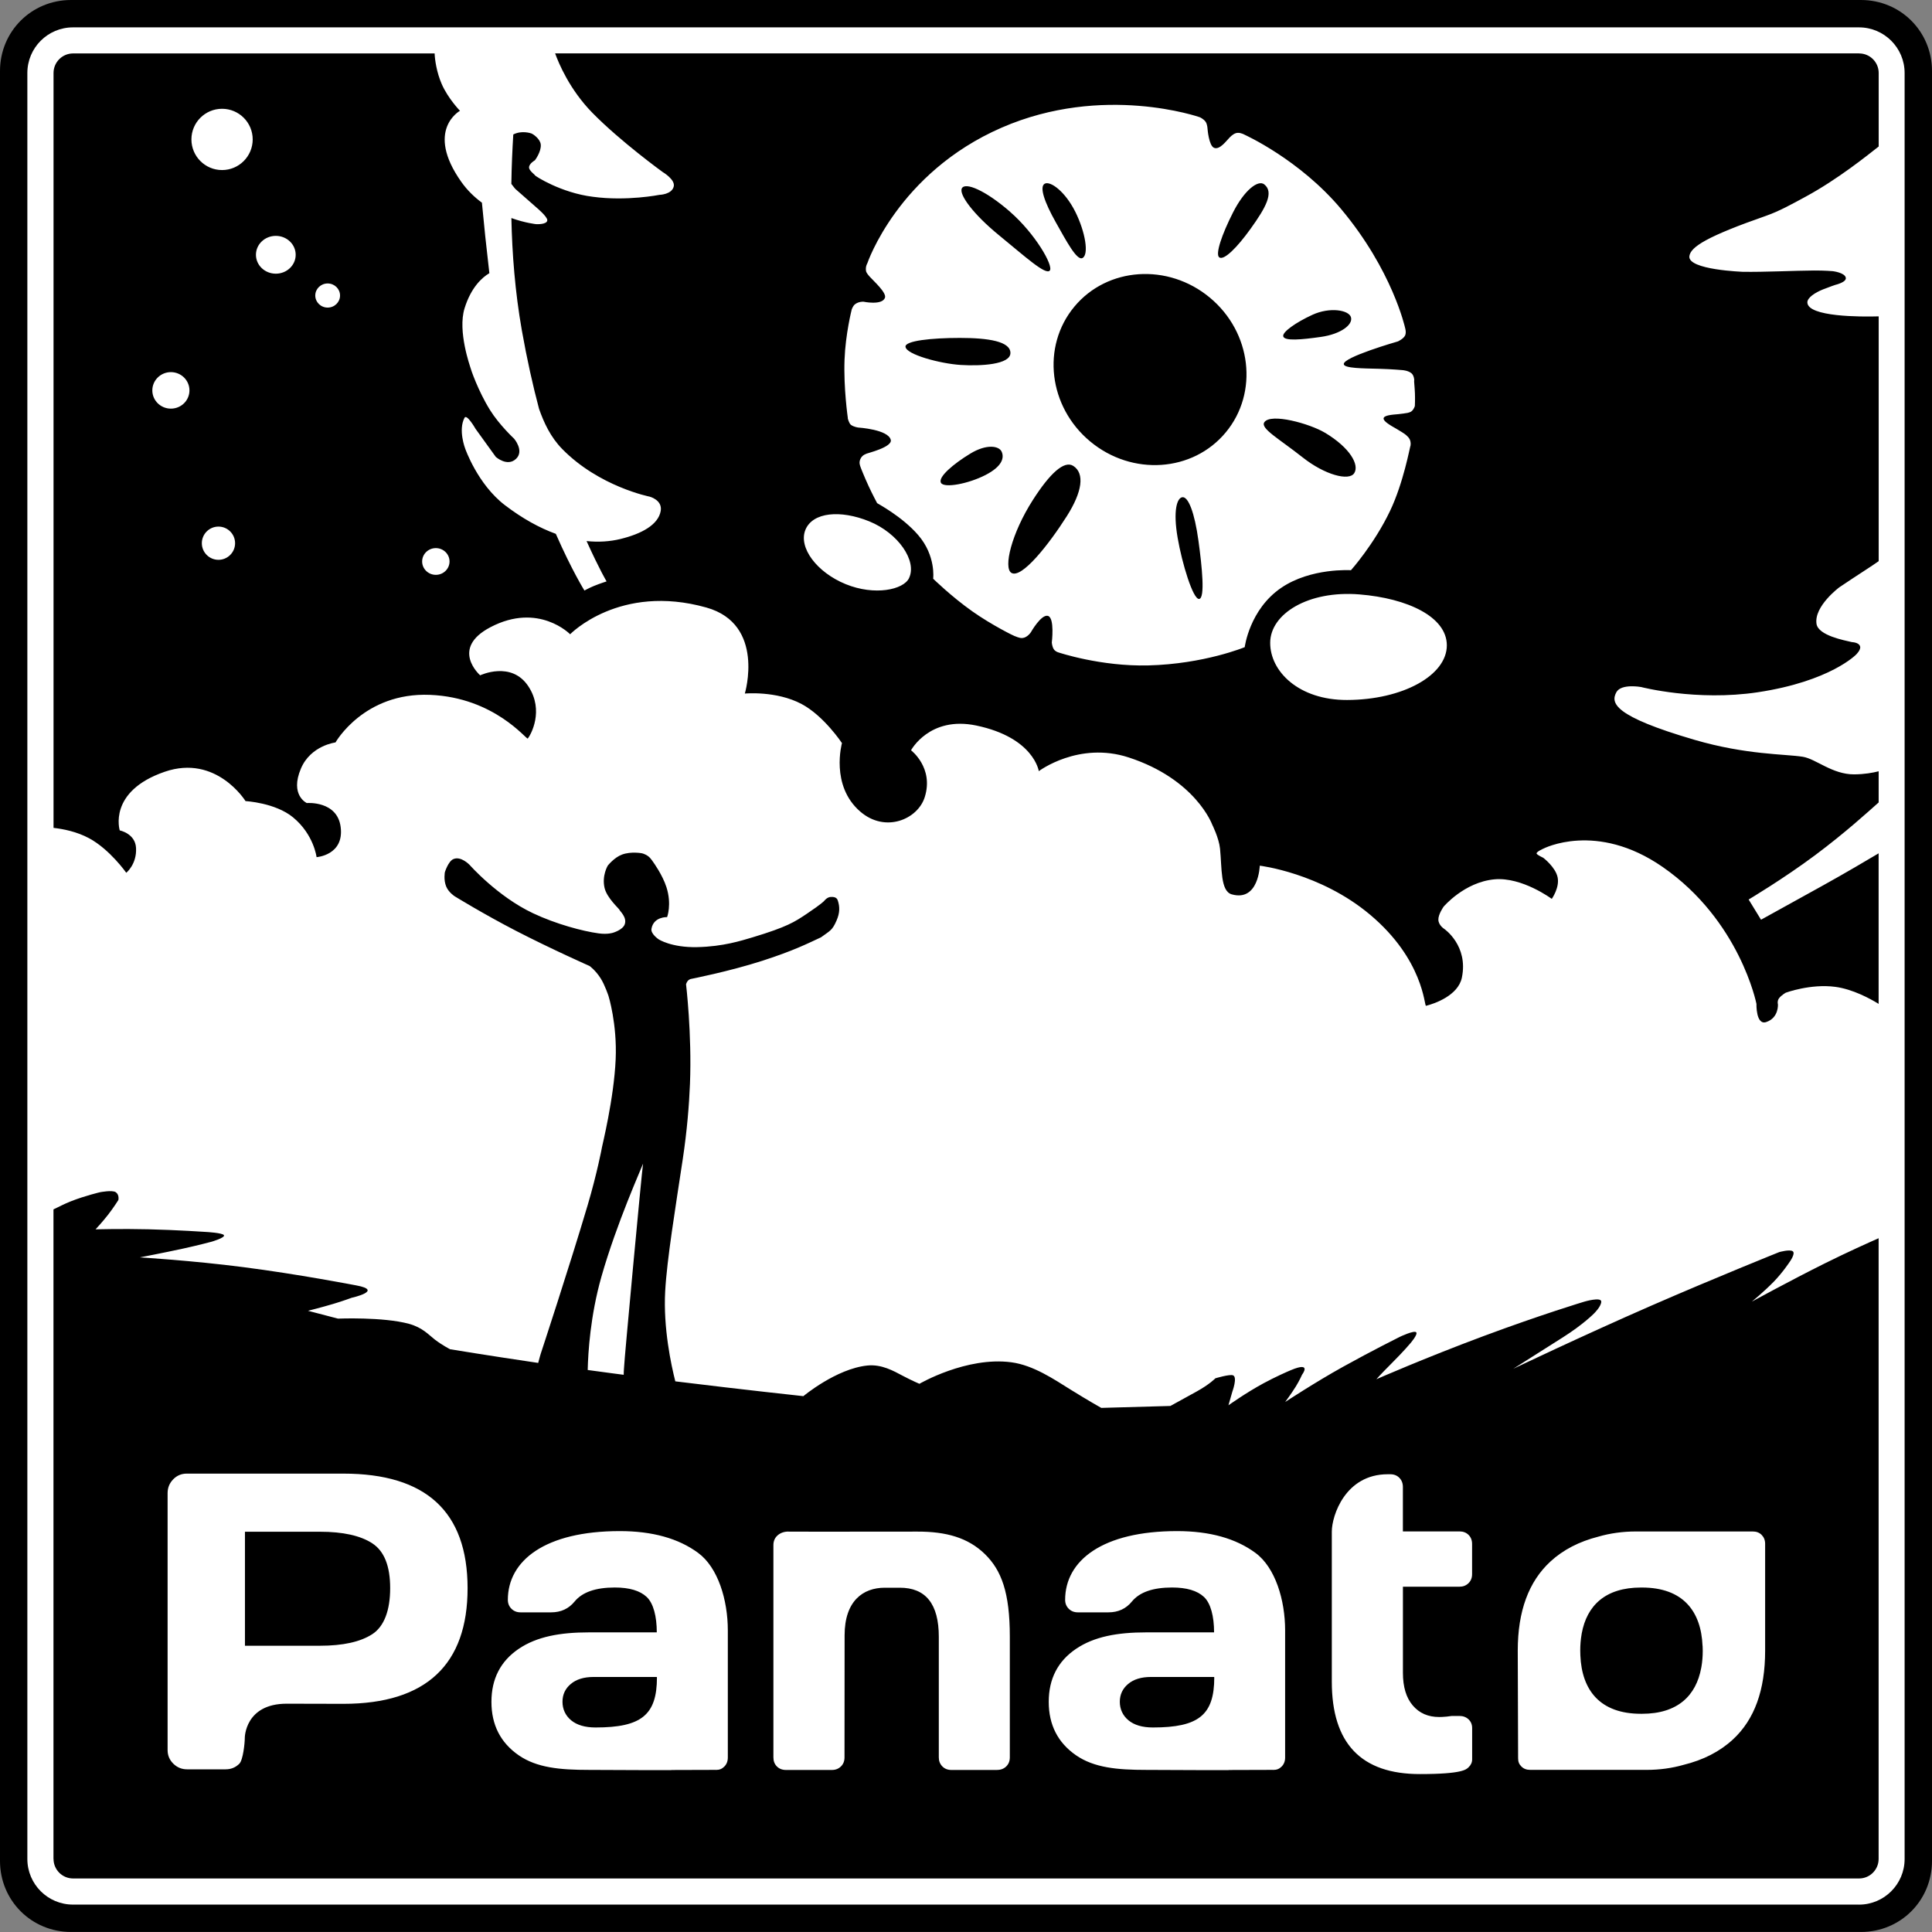 <svg width="240" height="240" viewBox="0 0 240 240" fill="none" xmlns="http://www.w3.org/2000/svg">
<rect x="0" y="0" width="240" height="240" fill="#808080" stroke="none"/>
<g clip-path="url(#clip0_407_29)">
<path fill-rule="evenodd" clip-rule="evenodd" d="M231.174 0H8.826C3.905 0 0 3.906 0 8.825V231.171C0 236.09 3.905 239.996 8.826 239.996H231.174C236.092 239.996 240 236.09 240 231.171V8.825C240 3.906 236.092 0 231.174 0Z" fill="black"/>
<path fill-rule="evenodd" clip-rule="evenodd" d="M230.929 236.596H9.067C5.938 236.596 3.398 234.058 3.398 230.926V9.07C3.398 5.939 5.934 3.4 9.067 3.4H230.929C234.058 3.4 236.598 5.939 236.598 9.07V230.93C236.598 234.062 234.058 236.6 230.929 236.6V236.596ZM6.65 230.922C6.65 232.263 7.738 233.35 9.079 233.35H230.941C232.282 233.35 233.37 232.263 233.37 230.922V153.817C232.152 154.354 229.493 155.544 226.696 156.936C222.325 159.111 217.625 161.692 217.625 161.692C217.625 161.692 219.097 160.486 220.296 159.265C221.439 158.098 222.321 156.754 222.321 156.754C222.321 156.754 223.045 155.758 222.725 155.457C222.396 155.149 221.024 155.54 221.024 155.54C221.024 155.54 213.171 158.688 205.164 162.179C196.667 165.887 187.983 170.035 187.983 170.035C187.983 170.035 191.275 167.951 194.131 166.14C196.722 164.5 198.024 163.155 198.024 163.155C198.024 163.155 198.906 162.305 198.914 161.696C198.922 161.068 196.809 161.696 196.809 161.696C196.809 161.696 191.552 163.27 184.261 165.986C177.002 168.69 170.981 171.332 170.981 171.332C170.981 171.332 171.384 170.849 172.844 169.386C174.446 167.785 175.194 166.876 175.194 166.876C175.194 166.876 176.175 165.753 175.922 165.5C175.649 165.227 173.896 166.065 173.896 166.065C173.896 166.065 170.379 167.817 166.831 169.79C163.377 171.707 159.647 174.162 159.647 174.162C159.647 174.162 160.391 173.17 160.972 172.233C161.427 171.498 161.751 170.762 161.751 170.762C161.751 170.762 163.037 169.082 160.375 170.197C159.853 170.414 158.401 171.055 156.949 171.842C154.785 173.012 152.601 174.57 152.601 174.57L153.088 172.87C153.088 172.87 153.756 171.067 153.167 170.845C152.744 170.687 150.979 171.217 150.979 171.217C150.979 171.217 150.283 171.956 148.63 172.87C147.059 173.739 145.39 174.653 145.39 174.653L136.805 174.894C136.805 174.894 135.211 174.004 133 172.628C130.946 171.351 128.379 169.592 125.63 169.228C120.052 168.489 114.213 171.901 114.213 171.901C114.213 171.901 113.319 171.525 112.187 170.928C110.997 170.3 109.521 169.446 107.733 169.631C103.868 170.035 99.797 173.435 99.797 173.435C99.797 173.435 92.51 172.656 83.89 171.596C83.38 169.596 82.379 164.966 82.632 160.399C82.85 156.434 83.898 150.092 84.82 143.964C85.346 140.465 85.607 137.262 85.71 134.653C85.959 128.41 85.223 122.266 85.223 122.266C85.223 122.266 85.299 122.005 85.449 121.835C85.583 121.68 85.789 121.617 85.789 121.617C85.789 121.617 90.552 120.688 94.698 119.352C98.599 118.09 100.248 117.244 101.985 116.438C103.136 115.596 103.385 115.588 103.927 114.334C104.339 113.382 104.323 112.646 104.089 111.907C104.002 111.626 103.836 111.389 103.199 111.421C102.733 111.444 102.388 111.907 102.388 111.907C102.388 111.907 102.167 112.211 100.201 113.528C98.721 114.516 97.807 115.137 93.48 116.442C92.115 116.841 89.856 117.588 86.596 117.656C83.38 117.723 81.817 116.683 81.817 116.683C81.817 116.683 80.82 116.019 80.927 115.386C81.184 113.852 82.87 113.927 82.87 113.927C82.87 113.927 83.475 112.342 82.787 110.203C82.296 108.673 81.169 107.127 81.169 107.127C81.169 107.127 80.844 106.613 80.552 106.387C80.136 106.063 79.709 105.992 79.709 105.992C79.709 105.992 78.391 105.747 77.28 106.154C76.295 106.514 75.5 107.53 75.5 107.53C75.5 107.53 74.752 108.756 75.096 110.282C75.377 111.539 76.916 112.883 76.96 113.034C77.003 113.188 77.913 113.951 77.608 114.817C77.359 115.525 76.152 115.868 76.152 115.868C76.152 115.868 75.496 116.102 74.372 115.948C72.386 115.679 69.059 114.793 66.195 113.437C61.773 111.345 58.343 107.447 58.343 107.447C58.343 107.447 57.267 106.304 56.317 106.72C55.68 106.996 55.265 108.341 55.265 108.341C55.265 108.341 55.083 109.286 55.427 110.124C55.728 110.859 56.48 111.338 56.48 111.338C56.48 111.338 60.079 113.556 64.091 115.627C68.446 117.877 73.241 120 73.241 120C73.241 120 73.985 120.534 74.618 121.538C75.152 122.384 75.591 123.725 75.591 123.725C75.591 123.725 76.671 127.176 76.481 131.577C76.267 136.495 74.78 142.422 74.78 142.509C74.78 142.564 74.151 145.826 72.999 149.716C70.745 157.32 67.168 168.176 67.168 168.176C67.168 168.176 67.006 168.706 66.856 169.307C60.566 168.378 55.91 167.607 55.91 167.607C55.91 167.607 54.921 167.101 54.015 166.405C53.255 165.82 52.5 164.915 50.811 164.452C47.583 163.57 41.985 163.804 41.985 163.804L38.258 162.831C38.258 162.831 39.924 162.416 41.407 161.973C42.606 161.617 43.686 161.214 43.686 161.214C43.686 161.214 47.745 160.32 44.252 159.676C43.915 159.613 37.036 158.284 30.244 157.41C23.815 156.58 17.371 156.197 17.371 156.197C17.371 156.197 20.294 155.639 22.794 155.094C24.654 154.686 26.28 154.251 26.28 154.251C26.28 154.251 27.985 153.757 27.819 153.441C27.664 153.148 25.631 153.038 25.631 153.038C25.631 153.038 21.991 152.789 18.423 152.706C15.124 152.626 11.868 152.713 11.868 152.713C11.868 152.713 12.695 151.836 13.423 150.903C14.111 150.017 14.705 149.072 14.705 149.072C14.705 149.072 14.851 148.42 14.38 148.099C13.953 147.807 12.438 148.099 12.438 148.099C12.438 148.099 10.579 148.53 8.794 149.234C7.999 149.546 7.204 149.97 6.642 150.234V230.934L6.65 230.922ZM230.941 6.631H68.96C69.396 7.84 70.749 11.114 73.573 14C77.09 17.59 82.32 21.37 82.32 21.37C82.32 21.37 83.89 22.291 83.697 23.153C83.467 24.173 81.916 24.205 81.916 24.205C81.916 24.205 77.861 25.015 73.656 24.446C69.692 23.96 66.441 21.849 66.448 21.773C66.456 21.702 65.721 21.208 65.721 20.801C65.721 20.314 66.448 19.911 66.448 19.911C66.448 19.911 67.251 18.86 67.176 17.966C67.117 17.246 66.207 16.653 66.045 16.59C65.934 16.547 64.803 16.167 63.762 16.705C63.648 18.583 63.553 20.643 63.521 22.845C63.806 23.232 64.023 23.474 64.023 23.474L66.694 25.822C66.694 25.822 68.007 26.921 67.987 27.36C67.964 27.922 66.611 27.846 66.611 27.846C66.611 27.846 65.278 27.716 63.525 27.087C63.616 31.484 63.98 36.248 64.826 41.044C65.471 44.673 66.199 47.912 66.963 50.794C67.568 52.498 68.375 54.281 69.847 55.783C74.428 60.457 80.698 61.694 80.698 61.694C80.698 61.694 82.316 62.102 82.075 63.477C81.77 65.197 79.689 66.32 77.054 66.961C75.761 67.273 74.356 67.368 72.865 67.214C74.534 70.891 75.353 72.223 75.353 72.223C75.353 72.223 74.523 72.484 73.771 72.793C73.158 73.046 72.6 73.358 72.6 73.358C72.6 73.358 71.045 70.875 69.047 66.316C67.022 65.581 64.898 64.415 62.722 62.754C59.316 60.152 57.781 55.708 57.781 55.708C57.781 55.708 56.899 53.419 57.702 51.901C57.983 51.363 59.078 53.277 59.078 53.277L61.591 56.76C61.591 56.76 63.019 58.029 64.103 57.001C65.159 56.001 63.861 54.491 63.861 54.491C63.861 54.491 62.014 52.775 60.867 50.928C59.359 48.505 58.453 45.781 58.438 45.666C58.426 45.571 56.82 41.163 57.71 38.296C58.517 35.699 59.874 34.481 60.791 33.935C60.424 30.812 60.115 27.878 59.866 25.178C58.94 24.498 58.05 23.648 57.302 22.588C52.761 16.159 57.14 13.763 57.14 13.763C57.14 13.763 55.653 12.233 54.873 10.442C54.252 9.019 54.019 7.453 53.991 6.638H9.079C7.738 6.638 6.65 7.726 6.65 9.066V102.841C7.837 102.975 9.542 103.307 11.069 104.13C13.652 105.522 15.686 108.42 15.686 108.42C15.686 108.42 17.003 107.368 16.9 105.344C16.809 103.533 14.875 103.157 14.875 103.157C14.875 103.157 13.36 98.314 20.46 95.871C26.877 93.664 30.501 99.516 30.501 99.516C30.501 99.516 34.196 99.71 36.411 101.54C38.99 103.671 39.326 106.478 39.326 106.478C39.326 106.478 42.756 106.245 42.321 102.754C41.91 99.437 38.112 99.757 38.112 99.757C38.112 99.757 35.972 98.788 37.384 95.467C38.602 92.601 41.676 92.229 41.676 92.229C41.676 92.229 45.201 85.982 53.418 86.318C61.436 86.646 65.412 91.925 65.562 91.743C65.934 91.296 67.623 88.283 65.641 85.266C63.529 82.044 59.648 83.891 59.648 83.891C59.648 83.891 55.846 80.558 60.946 77.901C66.919 74.785 70.824 78.79 70.824 78.79C70.824 78.79 76.967 72.441 87.747 75.469C95.113 77.537 92.526 86.156 92.526 86.156C92.526 86.156 96.427 85.784 99.572 87.453C102.357 88.932 104.592 92.312 104.592 92.312C104.592 92.312 103.116 97.579 106.859 100.813C109.98 103.513 114.007 101.777 114.873 99.029C116.032 95.364 113.172 93.202 113.172 93.202C113.172 93.202 115.463 88.912 121.27 90.126C128.442 91.624 129.044 95.795 129.044 95.795C129.044 95.795 133.996 92.059 140.219 94.095C148.543 96.815 150.584 102.434 150.584 102.434C150.584 102.434 151.422 104.098 151.557 105.431C151.802 107.858 151.593 110.701 153.013 111.1C156.363 112.037 156.494 107.538 156.494 107.538C156.494 107.538 163.991 108.42 170.178 113.611C176.863 119.217 176.926 124.998 177.14 124.946C178.204 124.685 181.128 123.669 181.595 121.463C182.437 117.462 179.407 115.39 179.407 115.39C179.407 115.39 178.699 114.951 178.679 114.255C178.659 113.571 179.328 112.634 179.328 112.634C179.328 112.634 181.895 109.582 185.641 109.234C189.079 108.918 192.766 111.662 192.766 111.662C192.766 111.662 193.759 110.266 193.494 108.989C193.233 107.716 191.714 106.561 191.714 106.561C191.714 106.561 191.053 106.253 190.903 106.075C190.713 105.858 191.714 105.427 191.714 105.427C191.714 105.427 198.293 101.983 206.533 107.692C216.15 114.358 218.191 124.697 218.191 124.697C218.191 124.697 218.112 127.394 219.406 126.963C220.976 126.441 220.861 124.776 220.861 124.776C220.861 124.776 220.747 124.381 220.972 124.045C221.233 123.657 221.835 123.317 221.835 123.317C221.835 123.317 224.924 122.179 227.99 122.59C230.174 122.882 232.345 124.073 233.37 124.705V106.004C231.863 106.897 229.311 108.412 226.372 110.041C222.804 112.018 218.761 114.251 218.761 114.251L217.222 111.741C217.222 111.741 221.538 109.175 225.482 106.233C229.284 103.394 232.057 100.848 233.374 99.682V95.811C232.63 96.001 231.618 96.183 230.344 96.195C227.614 96.21 225.585 94.269 223.947 94.008C221.724 93.656 216.921 93.779 210.505 91.905C200.425 88.959 200.073 87.323 200.789 85.994C201.386 84.887 203.867 85.346 203.867 85.346C203.867 85.346 210.742 87.141 218.361 85.994C227.408 84.63 230.589 81.297 230.589 81.297C230.589 81.297 231.167 80.732 231.076 80.324C230.973 79.87 230.328 79.783 230.023 79.759C229.145 79.546 225.87 78.956 225.652 77.493C225.328 75.307 228.484 72.959 228.484 72.959C228.484 72.959 229.497 72.282 230.186 71.824C231.21 71.14 232.5 70.333 233.378 69.709V39.3C231.151 39.368 224.572 39.368 224.517 37.573C224.497 36.987 225.47 36.347 226.459 35.952C227.349 35.6 227.998 35.386 227.998 35.386C227.998 35.386 229.41 35.058 229.291 34.497C229.161 33.86 227.674 33.686 227.674 33.686C227.674 33.686 226.696 33.595 225.324 33.603C222.895 33.619 219.176 33.809 216.486 33.765C216.557 33.761 209.63 33.536 209.86 31.82C210.014 30.665 212.047 29.369 219.413 26.799C221.043 26.229 222.685 25.308 224.271 24.45C228.322 22.26 232.021 19.259 233.378 18.199V9.066C233.378 7.726 232.29 6.638 230.949 6.638L230.941 6.631ZM167.341 86.955C161.332 86.975 157.764 83.4 157.788 79.83C157.811 76.26 162.499 73.322 168.88 73.84C174.869 74.326 179.719 76.624 179.731 80.154C179.743 83.879 174.3 86.931 167.341 86.955ZM175.356 51.083C175.083 51.296 174.628 51.324 174.628 51.324C174.628 51.324 174.197 51.407 173.679 51.45C172.895 51.514 171.914 51.593 171.875 51.972C171.839 52.344 172.745 52.858 173.477 53.273C173.967 53.554 174.383 53.834 174.383 53.834C174.383 53.834 174.901 54.151 175.111 54.562C175.316 54.969 175.218 55.471 175.19 55.451C175.166 55.436 174.347 59.974 172.678 63.466C170.7 67.613 167.82 70.835 167.82 70.835C167.82 70.835 162.851 70.503 159.156 73.022C155.204 75.718 154.623 80.392 154.623 80.392C154.623 80.392 149.583 82.487 142.64 82.661C136.726 82.807 131.516 81.056 131.465 81.04C131.417 81.028 131.077 80.921 130.899 80.637C130.697 80.32 130.658 79.826 130.658 79.826C130.658 79.826 131.041 76.734 130.171 76.505C129.336 76.288 128.066 78.529 128.066 78.529C128.066 78.529 127.643 79.198 127.014 79.257C126.591 79.3 126.065 78.992 126.041 79.016C126.017 79.035 123.197 77.648 120.78 75.94C118.157 74.085 115.922 71.891 115.922 71.891C115.922 71.891 116.29 69.048 114.058 66.466C112.045 64.134 108.975 62.536 108.959 62.501C108.943 62.469 108.366 61.39 107.907 60.398C107.333 59.152 106.855 57.938 106.855 57.887C106.855 57.836 106.637 57.44 106.934 56.914C107.195 56.452 107.658 56.38 107.662 56.349C107.666 56.317 110.87 55.554 110.656 54.649C110.348 53.34 106.609 53.111 106.609 53.111C106.609 53.111 106.083 53.044 105.719 52.787C105.47 52.613 105.316 51.976 105.316 51.976V51.893C105.316 51.893 104.782 48.204 104.912 44.685C105.027 41.499 105.802 38.45 105.802 38.45C105.802 38.45 105.941 38.015 106.206 37.802C106.665 37.438 107.258 37.478 107.258 37.478C107.258 37.478 109.576 37.968 109.932 36.991C110.162 36.367 108.532 34.916 108.069 34.402C107.887 34.2 107.626 33.904 107.583 33.674C107.48 33.121 107.745 32.702 107.745 32.702C107.745 32.702 111.531 21.473 124.423 15.859C137.062 10.355 149.037 14.562 149.037 14.562C149.037 14.562 149.504 14.759 149.765 15.127C149.986 15.444 150.006 16.017 150.006 16.017C150.006 16.017 150.164 18.1 150.817 18.365C151.521 18.654 152.368 17.46 152.76 17.069C153.048 16.78 153.377 16.527 153.733 16.503C154.164 16.471 154.623 16.744 154.623 16.744C154.623 16.744 161.447 19.816 166.605 25.976C172.99 33.599 174.541 40.712 174.541 40.712C174.541 40.712 174.731 41.301 174.541 41.684C174.327 42.108 173.651 42.412 173.651 42.412C173.651 42.412 166.791 44.373 166.93 45.247C167.009 45.757 169.303 45.761 171.293 45.812C172.844 45.852 174.217 45.978 174.217 45.978C174.217 45.978 174.933 46.018 175.352 46.382C175.657 46.646 175.712 47.275 175.676 47.271C175.637 47.267 175.736 48.054 175.767 48.841C175.799 49.632 175.759 50.43 175.759 50.43C175.759 50.43 175.649 50.845 175.356 51.079V51.083ZM146.288 66.791C146.837 69.997 148.206 74.489 148.962 74.402C149.717 74.315 149.322 70.428 148.879 67.194C148.396 63.648 147.601 61.631 146.853 61.77C146.201 61.892 145.714 63.454 146.288 66.791ZM125.641 71.164C126.911 71.931 130.302 67.621 132.525 64.118C134.451 61.086 134.76 58.812 133.336 57.883C132.216 57.151 130.432 58.788 128.316 62.094C125.638 66.277 124.625 70.547 125.641 71.164ZM116.895 59.99C117.314 60.666 120.301 60.093 122.402 59.018C124.486 57.95 124.779 56.879 124.427 56.104C124.095 55.376 122.544 55.131 120.542 56.345C118.477 57.598 116.46 59.279 116.899 59.99H116.895ZM112.484 43.068C112.543 44.033 116.792 45.172 119.324 45.334C121.82 45.492 125.519 45.294 125.519 43.851C125.519 42.408 122.785 41.977 119.241 41.977C115.696 41.977 112.436 42.333 112.48 43.068H112.484ZM125.479 26.308C122.382 23.616 119.897 22.596 119.486 23.395C119.094 24.157 120.922 26.629 124.103 29.226C127.283 31.82 129.93 34.251 130.416 33.599C130.871 32.99 128.597 29.029 125.475 26.312L125.479 26.308ZM133.577 26.308C132.315 23.778 130.46 22.43 129.771 22.825C129.091 23.216 129.76 25.138 131.148 27.601C132.458 29.926 133.767 32.413 134.467 32.053C135.29 31.63 134.835 28.835 133.577 26.304V26.308ZM150.283 36.964C145.089 32.654 137.553 33.164 133.454 38.102C129.356 43.041 130.242 50.541 135.44 54.85C140.635 59.16 148.171 58.65 152.269 53.712C156.367 48.773 155.481 41.273 150.283 36.964ZM157.056 22.908C156.296 22.299 154.591 23.592 153.171 26.391C151.782 29.123 150.928 31.622 151.47 31.978C152.063 32.365 153.681 30.748 155.355 28.416C157.254 25.771 158.286 23.897 157.056 22.908ZM167.828 39.423C167.571 38.498 165.185 38.122 163.049 39.099C160.972 40.052 159.291 41.242 159.406 41.771C159.54 42.404 161.728 42.187 164.101 41.85C166.534 41.507 168.081 40.348 167.824 39.423H167.828ZM164.588 53.755C162.709 52.628 157.843 51.272 157.056 52.458C156.545 53.225 158.895 54.506 161.835 56.831C164.568 58.99 167.586 59.797 168.231 58.773C168.876 57.752 167.737 55.641 164.588 53.751V53.755ZM112.927 71.812C112.235 73.267 108.651 74.03 105.059 72.567C101.467 71.104 99.156 68.016 100.05 65.818C100.944 63.624 104.394 63.303 107.986 64.766C111.578 66.229 113.948 69.673 112.923 71.812H112.927ZM54.142 71.409C53.204 71.409 52.44 70.665 52.44 69.748C52.44 68.831 53.204 68.088 54.142 68.088C55.079 68.088 55.843 68.831 55.843 69.748C55.843 70.665 55.079 71.409 54.142 71.409ZM40.703 38.209C39.853 38.209 39.164 37.537 39.164 36.711C39.164 35.884 39.853 35.212 40.703 35.212C41.554 35.212 42.242 35.884 42.242 36.711C42.242 37.537 41.554 38.209 40.703 38.209ZM34.263 33.998C32.898 33.998 31.794 32.947 31.794 31.65C31.794 30.353 32.898 29.301 34.263 29.301C35.628 29.301 36.731 30.353 36.731 31.65C36.731 32.947 35.628 33.998 34.263 33.998ZM27.585 21.125C25.485 21.125 23.779 19.421 23.779 17.318C23.779 15.214 25.485 13.514 27.585 13.514C29.686 13.514 31.391 15.218 31.391 17.318C31.391 19.417 29.686 21.125 27.585 21.125ZM21.228 50.762C19.954 50.762 18.922 49.746 18.922 48.497C18.922 47.247 19.954 46.227 21.228 46.227C22.502 46.227 23.534 47.243 23.534 48.497C23.534 49.75 22.502 50.762 21.228 50.762ZM27.138 65.415C28.277 65.415 29.203 66.34 29.203 67.479C29.203 68.617 28.277 69.543 27.138 69.543C25.999 69.543 25.073 68.617 25.073 67.479C25.073 66.34 25.999 65.415 27.138 65.415ZM216.411 33.757C216.431 33.757 216.454 33.757 216.478 33.757C216.478 33.757 216.454 33.757 216.411 33.757ZM79.883 144.557C79.721 145.553 77.505 169.458 77.541 169.628C77.549 169.667 77.486 170.142 77.478 170.782C77.011 170.723 76.548 170.659 76.081 170.6C75.049 170.462 74.02 170.323 73.007 170.185C73.055 168.022 73.332 163.456 74.705 158.616C76.596 151.966 79.701 145.079 79.879 144.561L79.883 144.557ZM79.883 144.557C79.883 144.533 79.891 144.521 79.891 144.525C79.891 144.525 79.891 144.537 79.883 144.557Z" fill="white"/>
<path fill-rule="evenodd" clip-rule="evenodd" d="M215.244 216.103C213.626 217.594 211.588 218.634 209.128 219.239C207.692 219.65 206.125 219.86 204.594 219.86H190.08C189.633 219.86 189.273 219.721 188.992 219.44C188.711 219.16 188.585 218.867 188.585 218.42C188.585 218.42 188.541 205.662 188.541 205.033C188.541 200.154 189.894 196.469 192.604 193.974C194.182 192.523 196.168 191.495 198.558 190.887C200.021 190.46 201.623 190.246 203.186 190.246H217.74C218.187 190.246 218.551 190.384 218.832 190.665C219.113 190.946 219.271 191.317 219.271 191.76V205.053C219.271 209.928 217.965 213.601 215.248 216.103H215.244ZM211.497 204.464C211.319 200.138 209.057 197.209 203.973 197.209C203.957 197.209 203.942 197.209 203.922 197.209C203.894 197.209 203.87 197.209 203.843 197.209C199.412 197.209 197.121 199.462 196.489 202.906C196.485 202.938 196.477 202.965 196.473 202.997C196.473 203.017 196.465 203.036 196.465 203.056C196.358 203.681 196.303 204.337 196.303 205.033C196.303 205.239 196.311 205.44 196.318 205.638C196.496 209.963 198.759 212.893 203.847 212.893C203.862 212.893 203.878 212.893 203.898 212.893C203.926 212.893 203.949 212.893 203.977 212.893C208.408 212.893 210.694 210.639 211.331 207.196C211.335 207.164 211.343 207.136 211.347 207.105C211.347 207.085 211.355 207.065 211.359 207.045C211.466 206.421 211.521 205.764 211.521 205.069C211.521 204.863 211.513 204.665 211.505 204.464H211.497ZM176.412 220.381C169.097 220.397 165.442 216.574 165.442 208.904V190.262C165.442 188.293 167.112 183.137 172.385 183.137H172.713C173.172 183.137 173.548 183.287 173.837 183.584C174.126 183.88 174.272 184.26 174.272 184.715V190.238H181.31C181.768 190.238 182.144 190.384 182.433 190.673C182.722 190.962 182.868 191.337 182.868 191.8V195.544C182.868 196.007 182.718 196.382 182.421 196.671C182.124 196.959 181.753 197.106 181.313 197.106H174.276V207.797C174.276 209.552 174.683 210.908 175.502 211.861C176.317 212.818 177.409 213.292 178.77 213.292C178.631 213.292 179.426 213.312 180.348 213.162H181.294C181.753 213.162 182.132 213.304 182.429 213.585C182.726 213.866 182.876 214.229 182.876 214.676V218.547C182.876 218.926 182.726 219.259 182.429 219.539C182.148 219.804 181.685 220.381 176.424 220.381H176.412ZM158.155 219.86L153.163 219.875C151.046 219.875 156.787 219.931 142.371 219.863C138.815 219.863 135.911 219.603 133.66 218.041C131.405 216.475 130.278 214.265 130.278 211.41C130.278 208.556 131.405 206.361 133.66 204.831C135.915 203.301 138.819 202.779 142.371 202.779H150.817C150.817 200.791 150.398 199.162 149.563 198.379C148.728 197.596 147.407 197.205 145.599 197.205C143.229 197.205 141.568 197.782 140.615 198.94C139.883 199.842 138.91 200.292 137.687 200.292H133.893C133.435 200.292 133.059 200.142 132.762 199.846C132.465 199.549 132.315 199.178 132.315 198.735C132.315 193.856 136.947 190.199 146.216 190.199C150.267 190.199 153.519 191.104 155.968 192.915C158.416 194.726 159.643 198.747 159.643 202.538V218.325C159.643 218.784 159.496 219.16 159.208 219.448C158.919 219.737 158.614 219.867 158.155 219.867V219.86ZM150.817 208.319H142.968C141.774 208.319 140.832 208.607 140.144 209.184C139.456 209.762 139.107 210.501 139.107 211.402C139.107 212.304 139.463 213.103 140.179 213.7C140.895 214.293 141.908 214.593 143.222 214.593C148.902 214.593 150.841 213.043 150.841 208.37L150.817 208.323V208.319ZM123.869 219.871H118.18C117.721 219.871 117.346 219.721 117.057 219.425C116.768 219.128 116.622 218.756 116.622 218.314V203.329C116.622 199.249 114.996 197.216 111.748 197.232C111.657 197.232 109.999 197.232 109.908 197.232C107.21 197.232 104.92 198.877 104.92 203.143L104.908 218.314C104.908 218.772 104.758 219.148 104.461 219.436C104.164 219.725 103.793 219.871 103.349 219.871H97.633C97.174 219.871 96.798 219.725 96.51 219.436C96.221 219.148 96.075 218.772 96.075 218.314V191.934C96.075 191.476 96.225 191.096 96.522 190.8C96.818 190.503 97.234 190.297 97.772 190.262C97.772 190.262 102.76 190.289 113.975 190.262C117.563 190.254 120.253 191.025 122.33 193.037C124.407 195.054 125.444 197.829 125.444 203.325V218.31C125.444 218.768 125.293 219.144 124.996 219.433C124.7 219.721 124.32 219.867 123.861 219.867L123.869 219.871ZM88.926 219.86L83.934 219.875C81.817 219.875 87.557 219.931 73.142 219.863C69.585 219.863 66.682 219.603 64.427 218.041C62.172 216.475 61.048 214.265 61.048 211.41C61.048 208.556 62.176 206.361 64.427 204.831C66.682 203.301 69.585 202.779 73.142 202.779H81.588C81.588 200.791 81.168 199.162 80.334 198.379C79.499 197.596 78.178 197.205 76.37 197.205C74 197.205 72.339 197.782 71.385 198.94C70.653 199.842 69.68 200.292 68.458 200.292H64.664C64.205 200.292 63.83 200.142 63.533 199.846C63.236 199.549 63.086 199.178 63.086 198.735C63.086 193.856 67.718 190.199 76.987 190.199C81.038 190.199 84.29 191.104 86.738 192.915C89.191 194.726 90.413 198.747 90.413 202.538V218.325C90.413 218.784 90.267 219.16 89.978 219.448C89.69 219.737 89.385 219.867 88.926 219.867V219.86ZM81.584 208.319H73.735C72.54 208.319 71.599 208.607 70.911 209.184C70.218 209.762 69.874 210.501 69.874 211.402C69.874 212.304 70.23 213.103 70.946 213.7C71.662 214.293 72.675 214.593 73.988 214.593C79.669 214.593 81.608 213.043 81.608 208.37L81.584 208.323V208.319ZM42.653 211.656C42.653 211.656 38.579 211.64 35.612 211.64C30.429 211.64 30.41 215.866 30.41 215.866C30.41 216.53 30.2 218.622 29.733 219.093C29.266 219.559 28.701 219.792 28.036 219.792H23.241C22.577 219.792 22.007 219.559 21.532 219.093C21.058 218.626 20.82 218.061 20.82 217.396V185.482C20.82 184.818 21.05 184.248 21.509 183.774C21.968 183.299 22.529 183.058 23.194 183.058H42.661C52.935 183.058 58.074 187.799 58.085 197.276C58.093 206.753 52.955 211.656 42.661 211.656H42.653ZM46.249 191.717C44.77 190.756 42.602 190.278 39.742 190.278H30.429V204.44H39.742C42.598 204.44 44.77 203.962 46.249 203.001C47.729 202.04 48.468 200.024 48.468 197.28C48.468 194.536 47.729 192.682 46.249 191.721V191.717Z" fill="white"/>
</g>
<defs>
<clipPath id="clip0_407_29">
<rect width="240" height="240" fill="white"/>
</clipPath>
</defs>
</svg>
